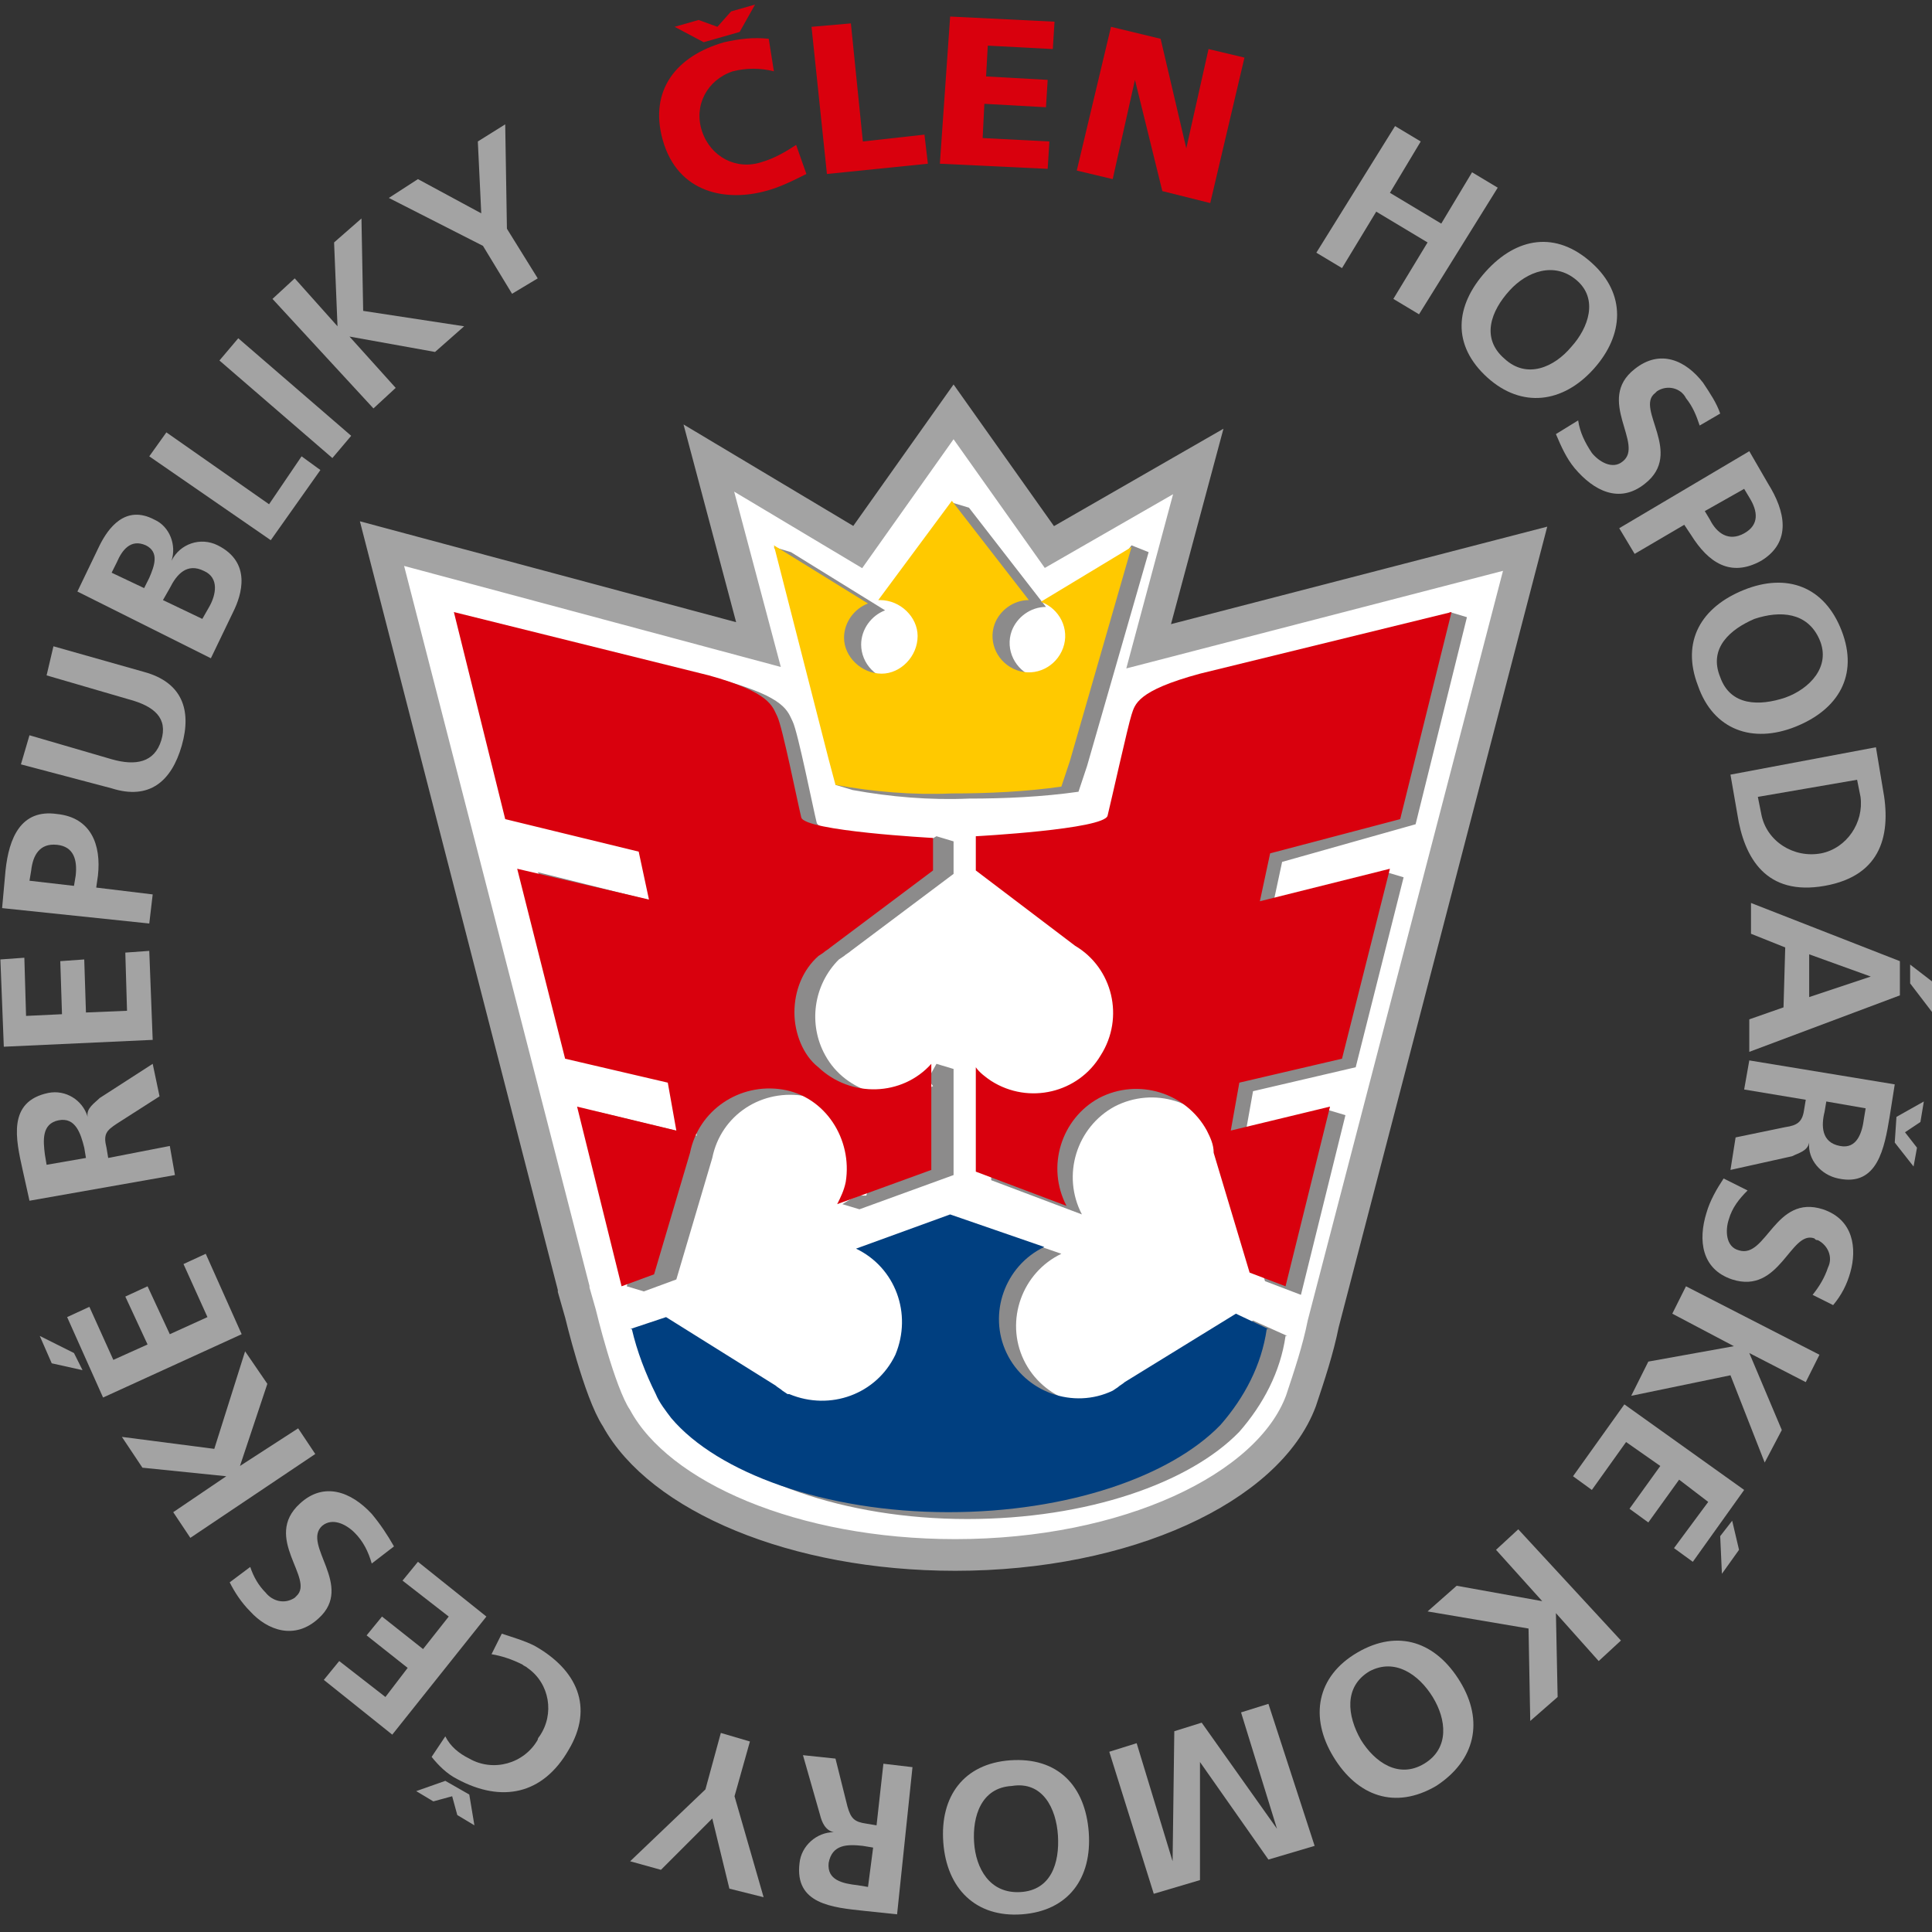 <?xml version="1.0" encoding="utf-8"?>
<!-- Generator: Adobe Illustrator 23.0.3, SVG Export Plug-In . SVG Version: 6.00 Build 0)  -->
<svg version="1.1" id="Vrstva_1" xmlns="http://www.w3.org/2000/svg" xmlns:xlink="http://www.w3.org/1999/xlink" x="0px" y="0px"
	 viewBox="0 0 112.9 112.9" style="enable-background:new 0 0 112.9 112.9;" xml:space="preserve">
<rect x="0" y="0" width="112.9" height="112.9" fill="#333333" stroke="none"/>
<style type="text/css">
	.st0{clip-path:url(#SVGID_2_);}
	.st1{clip-path:url(#SVGID_4_);}
	.st2{clip-path:url(#SVGID_6_);}
	.st3{fill:#FFFFFF;}
	.st4{fill:none;stroke:#A3A3A3;stroke-width:1.851;}
	.st5{fill:#8C8B8B;}
	.st6{fill:#FFC900;}
	.st7{fill:#D9000D;}
	.st8{fill:#003F80;}
	.st9{fill:#A3A3A3;}
</style>
<g id="Group_633" transform="translate(0.001 0)">
	<g>
		<g>
			<defs>
				<polyline id="SVGID_1_" points="0,0.2 0,112.8 112.9,112.8 112.9,0.2 0,0.2 				"/>
			</defs>
			<clipPath id="SVGID_2_">
				<use xlink:href="#SVGID_1_"  style="overflow:visible;"/>
			</clipPath>
			<g id="Group_632" transform="translate(0 0)" class="st0">
				<g id="Group_631" transform="translate(-63.878 -39.438)">
					<g>
						<g>
							<defs>
								<polyline id="SVGID_3_" points="0,0.2 0,289.4 409,289.4 409,0.2 								"/>
							</defs>
							<clipPath id="SVGID_4_">
								<use xlink:href="#SVGID_3_"  style="overflow:visible;"/>
							</clipPath>
							<g id="Group_630" class="st1">
								<g id="Group_629" transform="translate(0 0.005)">
									<g>
										<g>
											<defs>
												<rect id="SVGID_5_" x="0" y="0.2" width="409" height="289.2"/>
											</defs>
											<clipPath id="SVGID_6_">
												<use xlink:href="#SVGID_5_"  style="overflow:visible;"/>
											</clipPath>
											<g id="Group_628" class="st2">
												<path id="Path_886" class="st3" d="M141.2,116.8L153,71.5l-22,5.7l2.9-10.8l-8.7,5l-5.6-7.9l-5.6,7.9l-8.7-5.2l2.9,10.9
													l-22-5.9l11.2,43.5l0,0v0.1l0.4,1.4l0,0c0,0,1.1,4.6,2.1,6.1l0,0c2.5,4.6,10.4,8,19.8,8c10,0,18.3-3.9,20.2-9
													C140.4,119.8,140.9,118.3,141.2,116.8"/>
												<path id="Path_887" class="st4" d="M141.2,116.8L153,71.5l-22,5.7l2.9-10.8l-8.7,5l-5.6-7.9l-5.6,7.9l-8.7-5.2l2.9,10.9
													l-22-5.9l11.2,43.5l0,0v0.1l0.4,1.4l0,0c0,0,1.1,4.6,2.1,6.1l0,0c2.5,4.6,10.4,8,19.8,8c10,0,18.3-3.9,20.2-9
													C140.4,119.8,140.9,118.3,141.2,116.8L141.2,116.8z"/>
												<path id="Path_888" class="st5" d="M130,71.3l-0.3,0.4l-0.3,0.9l-3.7,2.4c1.1,0.4,1.7,1.6,1.3,2.7
													c-0.4,1.1-1.6,1.7-2.7,1.3c-1.1-0.4-1.7-1.6-1.3-2.7c0.3-0.8,1.1-1.4,2-1.4l0,0l-4.5-5.8l-1-0.3l0.1,0.6l0.3,0.5
													c-0.6,2.4-1.1,4.7-1.5,7.2c0,1.2-1,2.1-2.1,2.1c-1.2,0-2.1-1-2.1-2.1c0-0.9,0.6-1.7,1.4-2l-5.5-3.4l0,0l-1-0.3l0.5,0.9
													l0.6,0.2l3,11.7l0,0l0.3,1l-0.7-0.1l-0.1,0.2l1,0.3c2.2,0.4,4.5,0.6,6.8,0.5c2.1,0,4.3-0.1,6.4-0.4l0.5-1.5l0,0
													l3.6-12.5"/>
												<path id="Path_889" class="st5" d="M118.1,88.6c-2.1-0.1-6.4-0.5-6.5-1.1c-0.2-0.8-1.1-5.3-1.4-5.9s-0.4-1.4-4-2.4
													l-14.7-3.7l10.8,14l0.6,2.8l-7.6-1.9l8.8,12.6l0.5,2.8l-5.8-1.4l2.4,9.6h-0.5l-0.2,0.6l1,0.3l1.9-0.7l2.1-7.1
													c0.5-2.5,2.9-4.1,5.5-3.6c1.6,0.3,2.9,1.4,3.4,2.9c0.4,0.9,0.4,2,0.1,2.9h-0.4l-0.5,0.2l-0.5,0.3l1,0.3l5.5-2v-6.2
													l-1-0.3l-0.5,0.9l0.3,0.4c-2.2,1.2-5.1,0.4-6.3-1.8c-1-1.8-0.7-4.1,0.8-5.6l0,0l0.3-0.2c0.1-0.1,0.3-0.2,0.4-0.3l6-4.5
													v-1.9l-1-0.3 M146.6,87.6l3-12.1l-1-0.3l-0.6,0.7l-13.1,3.3c-3.7,1-3.8,1.8-4,2.4s-1.2,5.1-1.4,5.9s-7.7,1.2-7.7,1.2v2
													l5.8,4.4c2.2,1.3,2.8,4.2,1.5,6.4c-0.8,1.4-2.3,2.2-3.9,2.2c-1.4-0.1-2.7-0.4-4-0.8l0.6,0.3v5.2l5.3,2
													c-1.2-2.3-0.3-5.1,1.9-6.3c2.3-1.2,5.1-0.3,6.3,1.9c0.2,0.4,0.4,0.8,0.4,1.3l2.1,7l2.1,0.8l2.6-10.5l-1-0.3l-0.7,0.7
													l-4.2,1l0.5-2.8l6-1.4l2.8-11.1l-1-0.3l-0.6,0.7l-6.1,1.5l0.6-2.8L146.6,87.6z"/>
												<path id="Path_890" class="st5" d="M137.1,116.6l-6.5,4c-0.1,0.1-0.3,0.2-0.4,0.3l-0.3,0.2l0,0
													c-2.3,1.1-5.1,0.1-6.2-2.2c-1.1-2.3-0.1-5.1,2.2-6.2l0,0l-5.5-1.9l-5.5,2c2.3,1.1,3.3,3.9,2.2,6.2
													c-0.5,1.1-1.4,1.9-2.6,2.4s-2.1,0.1-3.6-0.1s-7.9-4.4-7.9-4.4l0.2,0.1l-1.4,0.5h0.1c0.3,1.3,0.8,2.6,1.4,3.8
													c0.2,0.5,0.6,1,0.9,1.4l0,0l0,0c2.7,3.2,9,5.5,16.2,5.5c7,0,13-2.1,15.9-5.1l0,0c1.4-1.6,2.4-3.5,2.7-5.6h0.1"/>
												<path id="Path_891" class="st6" d="M124.7,74.6c1.1,0.4,1.7,1.6,1.3,2.7c-0.4,1.1-1.6,1.7-2.7,1.3
													c-1.1-0.4-1.7-1.6-1.3-2.7c0.3-0.8,1.1-1.4,2-1.4l0,0l-4.5-5.8l-4.3,5.8h0.1c1.2,0,2.2,1,2.2,2.1c0,1.2-1,2.2-2.1,2.2
													c-1.2,0-2.2-1-2.2-2.1c0-0.9,0.6-1.7,1.4-2l-5.5-3.4l3.2,12.5l0,0l0.4,1.5c2.2,0.4,4.5,0.6,6.8,0.5
													c2.1,0,4.3-0.1,6.4-0.4l0.5-1.5l0,0l3.6-12.5"/>
												<path id="Path_892" class="st7" d="M110.3,98.6c0-1.3,0.5-2.5,1.4-3.3l0,0l0.3-0.2c0.1-0.1,0.3-0.2,0.4-0.3l6-4.5v-1.9
													c0,0-7.5-0.4-7.7-1.2s-1.1-5.3-1.4-5.9s-0.4-1.4-4-2.4l-14.9-3.7l3,12.1l7.8,1.9l0.6,2.8l-7.7-1.8l2.8,11.1l6,1.4
													l0.5,2.8l-5.8-1.4l2.6,10.5l1.9-0.7l2.1-7.1c0.5-2.5,2.9-4.1,5.4-3.7s4.1,2.9,3.7,5.4c-0.1,0.5-0.3,0.9-0.5,1.3l5.5-2
													v-6.2c-1.7,1.9-4.7,2-6.6,0.2C110.8,101.1,110.3,99.8,110.3,98.6 M145.7,87.3l3-12.1L134,78.8c-3.7,1-3.8,1.8-4,2.4
													s-1.2,5.1-1.4,5.9s-7.7,1.2-7.7,1.2v2l5.8,4.4c2.2,1.3,2.9,4.2,1.5,6.4c-1.3,2.2-4.2,2.9-6.4,1.5
													c-0.3-0.2-0.7-0.5-0.9-0.8v6.1l5.3,2c-1.2-2.3-0.3-5.1,1.9-6.3c2.3-1.2,5.1-0.3,6.3,1.9c0.2,0.4,0.4,0.8,0.4,1.3l2.1,7
													l2.1,0.8l2.6-10.5l-5.8,1.4l0.5-2.8l6-1.4l2.8-11.1l-7.6,1.9l0.6-2.8L145.7,87.3z"/>
												<path id="Path_893" class="st8" d="M136.1,116.2l-6.5,4c-0.1,0.1-0.3,0.2-0.4,0.3l-0.3,0.2l0,0
													c-2.3,1.1-5.1,0.1-6.2-2.2c-1.1-2.3-0.1-5.1,2.2-6.2l-5.5-1.9l-5.5,2c2.3,1.1,3.3,3.8,2.3,6.2c-1.1,2.3-3.8,3.3-6.2,2.3
													c0,0,0,0-0.1,0l0,0l-0.3-0.2c-0.1-0.1-0.3-0.2-0.4-0.3l-6.4-4l-2.1,0.7h0.1c0.3,1.3,0.8,2.6,1.4,3.8
													c0.2,0.5,0.6,1,0.9,1.4l0,0l0,0c2.7,3.2,9,5.5,16.2,5.5c7,0,13-2.1,15.9-5.1l0,0c1.4-1.6,2.4-3.5,2.7-5.6h0.1"/>
												<path id="Path_894" class="st7" d="M111,49.6c-0.8,0.4-1.6,0.8-2.4,1c-2.2,0.6-5.1,0.2-6-3c-0.8-2.9,0.8-4.9,3.6-5.7
													c0.9-0.2,1.7-0.3,2.6-0.2l0.3,1.9c-0.8-0.2-1.6-0.2-2.4,0c-1.5,0.5-2.3,2-1.8,3.5s2,2.3,3.5,1.8l0,0
													c0.7-0.2,1.4-0.6,2-1 M107.1,41.3l-2.1,0.6l-1.7-0.9l1.4-0.4l1.1,0.4l0.8-0.9l1.4-0.4L107.1,41.3z"/>
												<path id="Path_895" class="st7" d="M111.3,41l2.3-0.2l0.7,6.9l3.6-0.4l0.2,1.7l-5.9,0.6"/>
												<path id="Path_896" class="st7" d="M119.4,40.4l6.1,0.3l-0.1,1.6l-3.8-0.2l-0.1,1.8l3.6,0.2l-0.1,1.6l-3.6-0.2l-0.1,2
													l3.9,0.2l-0.1,1.6l-6.3-0.3"/>
												<path id="Path_897" class="st7" d="M128.8,41l2.9,0.7l1.5,6.4l0,0l1.3-5.8l2.1,0.5l-2,8.5l-2.8-0.7l-1.6-6.5l0,0
													l-1.3,5.8l-2.1-0.5"/>
												<path id="Path_898" class="st9" d="M145.4,46.8l1.5,0.9l-1.8,3l3,1.8l1.8-3l1.5,0.9l-4.6,7.4l-1.5-0.9l2-3.3l-3-1.8
													l-2,3.3l-1.5-0.9"/>
												<path id="Path_899" class="st9" d="M156.9,54.8c2,1.8,1.9,4.2,0.1,6.2s-4.2,2.3-6.2,0.5c-2.1-1.9-1.9-4.2-0.1-6.2
													S154.8,52.9,156.9,54.8 M151.8,60.4c1.3,1.2,2.9,0.5,3.9-0.7c1-1.1,1.6-2.8,0.3-3.9s-2.9-0.5-3.9,0.6
													C151,57.6,150.4,59.2,151.8,60.4"/>
												<path id="Path_900" class="st9" d="M163.2,64.3c-0.2-0.6-0.4-1.1-0.8-1.6c-0.3-0.6-1.1-0.8-1.7-0.4l-0.1,0.1
													c-1.2,0.9,1.7,3.5-0.6,5.3c-1.5,1.2-3,0.4-4.1-0.9c-0.5-0.6-0.8-1.3-1.1-2l1.3-0.8c0.1,0.7,0.4,1.3,0.8,1.9
													c0.4,0.5,1.2,1,1.8,0.5c1.3-1-1.6-3.6,0.7-5.4c1.5-1.2,3-0.5,4,0.8c0.4,0.6,0.8,1.2,1,1.8"/>
												<path id="Path_901" class="st9" d="M166.1,65.8l1.1,1.9c1,1.6,1.4,3.4-0.4,4.5c-1.8,1-3.1,0.1-4.1-1.5l-0.4-0.6
													l-2.9,1.7l-0.9-1.5 M163.5,69.3l0.3,0.5c0.4,0.8,1.1,1.3,2,0.8s0.8-1.3,0.3-2.1l-0.3-0.5L163.5,69.3z"/>
												<path id="Path_902" class="st9" d="M171.5,76.3c1,2.6-0.2,4.6-2.7,5.6s-4.8,0.2-5.7-2.4c-1-2.6,0.2-4.6,2.7-5.6
													S170.5,73.7,171.5,76.3 M164.4,79c0.6,1.7,2.3,1.7,3.8,1.2c1.4-0.5,2.7-1.8,2-3.4s-2.3-1.7-3.8-1.2
													C165,76.2,163.7,77.3,164.4,79"/>
												<path id="Path_903" class="st9" d="M173.5,83.1l0.4,2.4c0.5,2.6,0,5.1-3.4,5.7s-4.7-1.6-5.1-4.2l-0.4-2.3 M166.6,86
													l0.2,1c0.3,1.6,1.9,2.6,3.5,2.3c1.5-0.3,2.5-1.8,2.3-3.3l-0.2-1L166.6,86z"/>
												<path id="Path_904" class="st9" d="M174.9,95.6v2l-8.8,3.3V99l2-0.7l0.1-3.5l-2-0.8v-1.8 M173.2,96.5L173.2,96.5
													l-3.6-1.3v2.5L173.2,96.5z M176.8,96.8v1.8l-1.3-1.7v-1.1L176.8,96.8z"/>
												<path id="Path_905" class="st9" d="M174.6,102.8l-0.3,1.9c-0.3,1.8-0.7,4.1-3,3.6c-1-0.2-1.8-1.1-1.7-2.1l0,0
													c-0.1,0.5-0.6,0.6-1,0.8l-3.6,0.8l0.3-1.9l2.9-0.6c0.7-0.1,1-0.3,1.1-1l0.1-0.6l-3.6-0.6l0.3-1.7 M170.6,103.8l-0.1,0.6
													c-0.2,0.8-0.2,1.8,0.9,2c1,0.2,1.3-0.8,1.4-1.6l0.1-0.6L170.6,103.8z M174.7,104.7l1.6-0.9l-0.2,1.2l-0.9,0.6l0.7,0.9
													l-0.2,1.1l-1.1-1.4L174.7,104.7z"/>
												<path id="Path_906" class="st9" d="M169.8,115.1c0.4-0.5,0.7-1,0.9-1.6c0.3-0.6,0-1.3-0.6-1.6c-0.1,0-0.1,0-0.2-0.1
													c-1.4-0.5-2,3.3-4.8,2.4c-1.8-0.6-2-2.3-1.5-3.9c0.2-0.7,0.6-1.4,1-2l1.4,0.7c-0.5,0.5-0.9,1-1.1,1.7
													c-0.2,0.6-0.2,1.6,0.6,1.8c1.6,0.5,2.1-3.3,4.9-2.4c1.8,0.6,2,2.3,1.6,3.7c-0.2,0.7-0.5,1.3-1,1.9"/>
												<path id="Path_907" class="st9" d="M170.2,118.6l-0.8,1.6l-3.3-1.7l1.9,4.5l-1,1.9l-2-5.1l-5.8,1.2l1-2l5-0.9l0,0
													l-3.6-1.9l0.8-1.6"/>
												<path id="Path_908" class="st9" d="M165.8,126.5l-3,4.2l-1.1-0.8l2-2.7l-1.7-1.3l-1.8,2.5l-1.1-0.8l1.8-2.5l-2-1.4
													l-2,2.8l-1.1-0.8l3-4.2 M165.5,130l-1,1.4l-0.1-2.2l0.7-0.9L165.5,130z"/>
												<path id="Path_909" class="st9" d="M158.6,135.3l-1.3,1.2l-2.5-2.8l0.1,4.9l-1.6,1.4l-0.1-5.4l-5.9-1l1.7-1.5l5,0.9l0,0
													l-2.7-3l1.3-1.2"/>
												<path id="Path_910" class="st9" d="M147.8,143.8c-2.4,1.4-4.6,0.6-6-1.7s-1-4.7,1.4-6.1c2.4-1.4,4.6-0.6,6,1.7
													S150.1,142.3,147.8,143.8 M143.9,137.1c-1.5,0.9-1.3,2.6-0.5,4c0.8,1.3,2.2,2.3,3.7,1.4s1.3-2.6,0.5-3.9
													C146.8,137.3,145.4,136.3,143.9,137.1"/>
												<path id="Path_911" class="st9" d="M140.7,147.3l-2.7,0.8l-4-5.7l0,0v6.9l-2.7,0.8l-2.6-8.3l1.6-0.5l2.1,6.9l0,0
													l0.1-7.6l1.6-0.5l4.4,6.2l0,0l-2.1-6.8l1.6-0.5"/>
												<path id="Path_912" class="st9" d="M123.6,151.3c-2.7,0.2-4.4-1.5-4.6-4.2s1.2-4.6,3.9-4.8c2.8-0.2,4.4,1.5,4.6,4.2
													S126.3,151.1,123.6,151.3 M123,143.8c-1.8,0.1-2.3,1.8-2.2,3.3c0.1,1.5,0.9,3,2.7,2.9s2.3-1.7,2.2-3.3
													C125.6,145.1,124.8,143.5,123,143.8"/>
												<path id="Path_913" class="st9" d="M116.3,151.3l-1.9-0.2c-1.9-0.2-4.1-0.4-3.8-2.8c0.1-1,1-1.8,2-1.8l0,0
													c-0.5-0.1-0.7-0.6-0.8-1l-1-3.5l1.9,0.2l0.7,2.8c0.2,0.7,0.4,0.9,1.1,1l0.6,0.1l0.4-3.6l1.7,0.2 M114.9,147.4l-0.6-0.1
													c-0.9-0.1-1.8-0.1-2,1c-0.1,1,0.8,1.2,1.7,1.3l0.6,0.1L114.9,147.4z"/>
												<path id="Path_914" class="st9" d="M106.8,144.4l1.7,5.9l-2-0.5l-1-4.1l-3,3l-1.8-0.5l4.4-4.2l0.9-3.3l1.7,0.5"/>
												<path id="Path_915" class="st9" d="M91.3,144.3l0.3,1.8l-1-0.6l-0.3-1.1l-1.1,0.3l-1-0.6l1.7-0.6 M93.2,134.9
													c0.6,0.2,1.3,0.4,1.9,0.7c2.5,1.4,3.5,3.6,2,6.1c-1.5,2.6-3.9,3.1-6.5,1.7c-0.6-0.3-1.1-0.8-1.5-1.3l0.8-1.2
													c0.3,0.6,0.8,1,1.4,1.3c1.4,0.8,3.2,0.3,4-1.1c0-0.1,0.1-0.2,0.1-0.2c0.9-1.3,0.6-3.1-0.7-4c-0.1-0.1-0.2-0.1-0.3-0.2
													c-0.6-0.3-1.2-0.5-1.8-0.6L93.2,134.9z"/>
												<path id="Path_916" class="st9" d="M86.8,140.8l-4-3.2l0.9-1.1l2.7,2.1l1.3-1.7l-2.4-1.9l0.9-1.1l2.4,1.9l1.5-1.9
													l-2.7-2.1l0.9-1.1l4,3.2"/>
												<path id="Path_917" class="st9" d="M78.5,131c0.2,0.6,0.5,1.1,0.9,1.5c0.4,0.5,1.1,0.7,1.7,0.3l0.1-0.1
													c1.1-1-2-3.4,0.2-5.4c1.4-1.3,3-0.7,4.2,0.6c0.5,0.6,0.9,1.2,1.3,1.9l-1.3,1c-0.2-0.7-0.5-1.3-1-1.8s-1.3-0.9-1.9-0.4
													c-1.2,1.1,1.9,3.5-0.2,5.4c-1.4,1.3-3,0.7-4-0.4c-0.5-0.5-0.9-1.1-1.2-1.7"/>
												<path id="Path_918" class="st9" d="M75,129.3l-1-1.5l3.1-2.1l-4.9-0.5l-1.2-1.8l5.4,0.7l1.8-5.7l1.3,1.9l-1.6,4.8l0,0
													l3.4-2.2l1,1.5"/>
												<path id="Path_919" class="st9" d="M66.9,119.1l-0.7-1.6l2,1l0.5,1 M69.9,121.1l-2.1-4.7l1.3-0.6l1.4,3.1l2-0.9
													l-1.3-2.8l1.3-0.6l1.3,2.8l2.2-1l-1.4-3.1l1.3-0.6l2.1,4.7L69.9,121.1z"/>
												<path id="Path_920" class="st9" d="M65.6,109.6l-0.4-1.8c-0.4-1.8-0.9-4,1.5-4.5c1-0.2,2,0.4,2.3,1.4l0,0
													c-0.1-0.5,0.4-0.8,0.7-1.1l3.1-2l0.4,1.9l-2.5,1.6c-0.6,0.4-0.8,0.6-0.6,1.4l0.1,0.6l3.6-0.7l0.3,1.7 M68.9,107.1
													l-0.1-0.6c-0.2-0.8-0.5-1.8-1.5-1.6c-1,0.2-0.9,1.2-0.8,2l0.1,0.6L68.9,107.1z"/>
												<path id="Path_921" class="st9" d="M64.1,100.6l-0.2-5.1l1.4-0.1l0.1,3.4l2.1-0.1l-0.1-3.1l1.4-0.1l0.1,3.1l2.4-0.1
													l-0.1-3.4l1.4-0.1l0.2,5.2"/>
												<path id="Path_922" class="st9" d="M64,92.5l0.2-2.2c0.2-1.9,0.9-3.6,3-3.3c2,0.2,2.6,1.8,2.4,3.6l-0.1,0.7l3.3,0.4
													l-0.2,1.7 M68.2,91.2l0.1-0.6c0.1-0.9-0.1-1.7-1.1-1.8s-1.4,0.6-1.5,1.5l-0.1,0.6L68.2,91.2z"/>
												<path id="Path_923" class="st9" d="M65.1,84.1l0.5-1.7l4.8,1.4c1.4,0.4,2.5,0.2,2.9-1.1s-0.4-2-1.9-2.4l-4.8-1.4
													l0.4-1.7l5.3,1.5c2.2,0.6,2.8,2.2,2.2,4.3s-1.9,3.2-4.1,2.5"/>
												<path id="Path_924" class="st9" d="M68.4,74l1.3-2.7c0.5-1,1.5-2.4,3.2-1.5c0.9,0.4,1.3,1.5,1,2.4l0,0
													c0.5-1,1.7-1.4,2.7-0.9c2,1,1.4,2.9,0.9,3.9l-1.3,2.7 M72.3,73.8l0.3-0.6c0.3-0.7,0.6-1.5-0.2-1.9
													c-0.9-0.4-1.4,0.3-1.7,1l-0.3,0.6L72.3,73.8z M75.7,75.6l0.4-0.7c0.4-0.7,0.6-1.7-0.3-2.1c-1-0.5-1.6,0.2-2,1l-0.4,0.7
													L75.7,75.6z"/>
												<path id="Path_925" class="st9" d="M72.6,66.1l1-1.4l6,4.2l1.9-2.8l1.1,0.8L79.7,71"/>
												<path id="Path_926" class="st9" d="M76.7,60.5l1.1-1.3l6.6,5.7l-1.1,1.3"/>
												<path id="Path_927" class="st9" d="M79.8,56.9l1.3-1.2l2.5,2.8l-0.2-4.9l1.6-1.4l0.1,5.4l5.9,0.9L89.3,60l-5-0.9l0,0
													l2.7,3l-1.3,1.2"/>
												<path id="Path_928" class="st9" d="M92.1,53.8L86.6,51l1.7-1.1l3.7,2l-0.2-4.2l1.6-1l0.1,6.1l1.8,2.9l-1.5,0.9"/>
											</g>
										</g>
									</g>
								</g>
							</g>
						</g>
					</g>
				</g>
			</g>
		</g>
	</g>
</g>
</svg>
